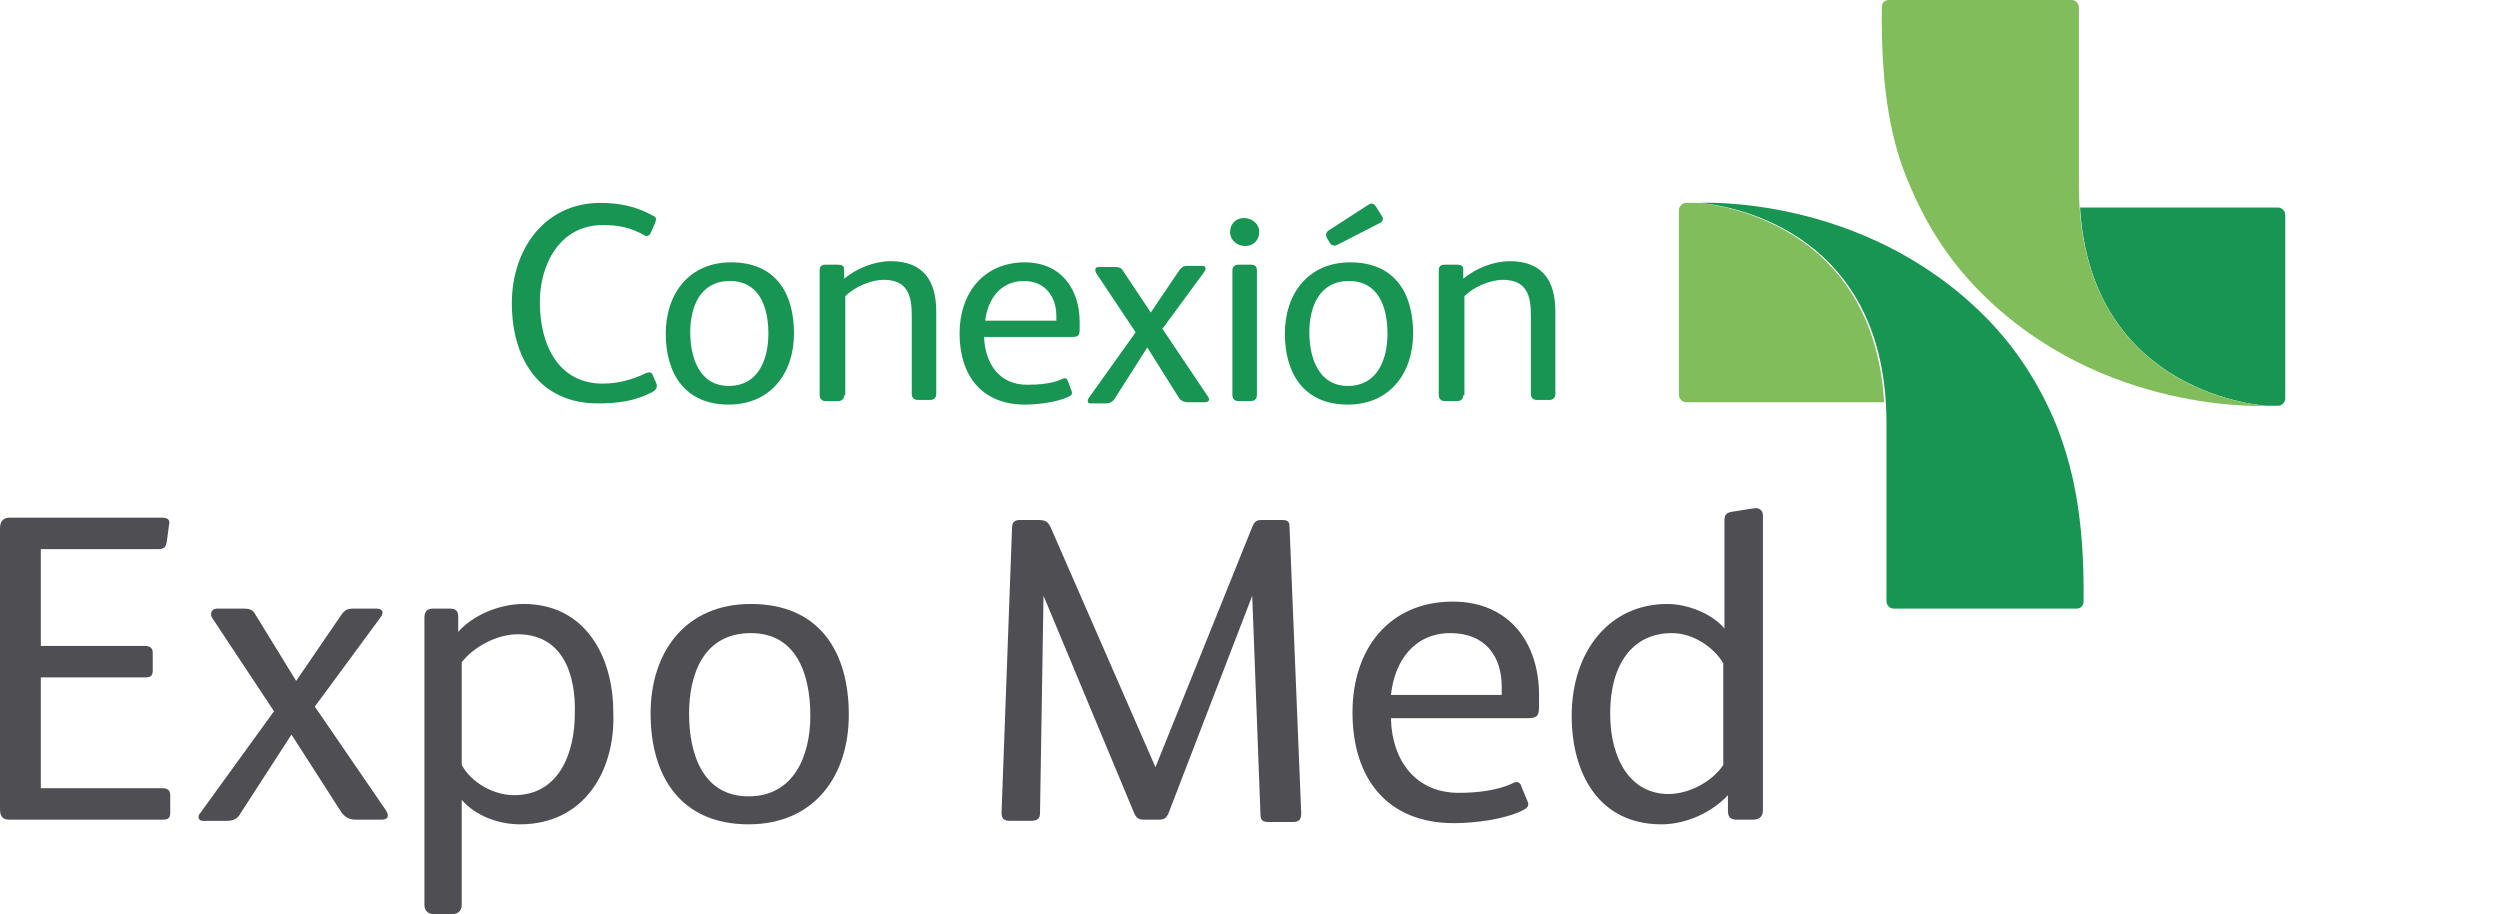 <?xml version="1.0" encoding="utf-8"?>
<!-- Generator: Adobe Illustrator 16.0.0, SVG Export Plug-In . SVG Version: 6.00 Build 0)  -->
<!DOCTYPE svg PUBLIC "-//W3C//DTD SVG 1.1//EN" "http://www.w3.org/Graphics/SVG/1.1/DTD/svg11.dtd">
<svg version="1.1" id="Capa_1" xmlns="http://www.w3.org/2000/svg" xmlns:xlink="http://www.w3.org/1999/xlink" x="0px" y="0px"
	 width="227px" height="83px" viewBox="0 0 227 83" enable-background="new 0 0 227 83" xml:space="preserve">
<g>
	<g>
		<path fill="#82BD5C" d="M154.143,18.421h-1.059c-0.316,0-0.635,0.318-0.635,0.635v16.833c0,0.318,0.318,0.635,0.635,0.635h17.893
			h0.105C170.023,19.268,154.143,18.421,154.143,18.421z"/>
	</g>
	<g>
		<path fill="#199553" d="M186.645,38.43c-1.377-3.282-3.388-6.67-6.458-9.74c-11.116-11.116-25.938-10.269-25.938-10.269
			s17.044,0.847,17.044,20.009v16.197c0,0.318,0.318,0.636,0.637,0.636h16.621c0.423,0,0.635-0.317,0.635-0.636
			C189.291,46.793,188.127,42.135,186.645,38.43z"/>
	</g>
	<g>
		<path fill="#199553" d="M205.807,36.842h1.059c0.317,0,0.635-0.317,0.635-0.635V19.479c0-0.317-0.317-0.635-0.635-0.635h-17.892
			h-0.106C189.926,35.995,205.807,36.842,205.807,36.842z"/>
	</g>
	<g>
		<path fill="#82BD5C" d="M173.411,16.833c1.376,3.282,3.388,6.67,6.458,9.74c11.115,11.116,25.938,10.269,25.938,10.269
			s-17.045-0.847-17.045-20.009V0.635c0-0.317-0.318-0.635-0.635-0.635h-16.621c-0.424,0-0.635,0.318-0.635,0.635
			C170.764,8.469,171.822,13.233,173.411,16.833z"/>
	</g>
	<g>
		<path fill="#199553" d="M58.65,33.877c0.318-0.106,0.529-0.106,0.635,0.212l0.318,0.741c0.105,0.317,0,0.529-0.318,0.741
			c-1.588,0.847-3.176,1.059-4.976,1.059c-5.399,0-7.834-4.128-7.834-9.104c0-4.87,2.965-9.104,8.046-9.104
			c1.694,0,3.282,0.318,4.764,1.165c0.318,0.106,0.318,0.317,0.212,0.635l-0.423,0.953c-0.106,0.212-0.318,0.318-0.529,0.212
			c-1.271-0.741-2.435-0.953-3.812-0.953c-3.917,0-5.717,3.6-5.717,6.987c0,3.917,1.694,7.411,5.717,7.411
			C56.004,34.831,57.38,34.513,58.65,33.877z"/>
		<path fill="#199553" d="M66.167,36.736c-4.023,0-5.717-2.858-5.717-6.458c0-3.6,2.117-6.458,5.928-6.458
			c4.023,0,5.717,2.752,5.717,6.458C72.096,33.877,69.979,36.736,66.167,36.736z M66.273,25.514c-2.752,0-3.599,2.435-3.599,4.658
			c0,2.329,0.847,4.87,3.494,4.87c2.646,0,3.6-2.329,3.6-4.764C69.767,27.843,68.92,25.514,66.273,25.514z"/>
		<path fill="#199553" d="M76.648,35.889c0,0.318-0.212,0.529-0.53,0.529h-1.165c-0.317,0-0.529-0.211-0.529-0.529V24.562
			c0-0.318,0.106-0.529,0.529-0.529h1.165c0.317,0,0.53,0.105,0.53,0.423v0.847c1.164-0.953,2.752-1.588,4.234-1.588
			c2.964,0,4.129,1.8,4.129,4.552v7.517c0,0.318-0.212,0.529-0.529,0.529h-1.165c-0.318,0-0.529-0.211-0.529-0.529v-7.199
			c0-1.8-0.424-3.176-2.541-3.176c-1.165,0-2.646,0.635-3.494,1.482v8.999H76.648z"/>
		<path fill="#199553" d="M89.352,30.596c0.106,2.435,1.376,4.34,3.917,4.34c1.059,0,2.329-0.105,3.176-0.529
			c0.212-0.106,0.424-0.106,0.529,0.212l0.317,0.847c0.106,0.318,0,0.424-0.211,0.53c-1.059,0.529-2.858,0.741-4.023,0.741
			c-3.917,0-5.929-2.646-5.929-6.458c0-3.706,2.223-6.458,5.929-6.458c3.282,0,4.976,2.435,4.976,5.399v0.635
			c0,0.635-0.106,0.741-0.742,0.741H89.352z M95.916,29.114V28.69c0-1.694-0.953-3.176-2.964-3.176c-2.117,0-3.282,1.694-3.494,3.6
			H95.916z"/>
		<path fill="#199553" d="M104.491,28.373l2.646-3.917c0.212-0.211,0.318-0.317,0.635-0.317h1.376c0.317,0,0.424,0.212,0.212,0.53
			l-3.812,5.187l4.129,6.141c0.212,0.317,0.106,0.529-0.317,0.529h-1.482c-0.317,0-0.635-0.106-0.847-0.423l-2.858-4.553l0,0
			l-2.965,4.659c-0.105,0.211-0.423,0.423-0.741,0.423h-1.482c-0.211,0-0.317-0.211-0.105-0.529l4.235-5.929l-3.6-5.399
			c-0.105-0.211-0.105-0.529,0.212-0.529h1.588c0.318,0,0.529,0.106,0.635,0.318L104.491,28.373L104.491,28.373z"/>
		<path fill="#199553" d="M114.337,21.067c0,0.742-0.529,1.271-1.271,1.271c-0.741,0-1.376-0.529-1.376-1.271
			c0-0.741,0.529-1.27,1.271-1.27C113.702,19.797,114.337,20.327,114.337,21.067z M114.125,35.889c0,0.318-0.212,0.529-0.529,0.529
			h-1.165c-0.318,0-0.529-0.211-0.529-0.529V24.562c0-0.318,0.211-0.529,0.529-0.529h1.165c0.317,0,0.529,0.105,0.529,0.529V35.889z
			"/>
		<path fill="#199553" d="M122.383,36.736c-4.023,0-5.717-2.858-5.717-6.458c0-3.6,2.117-6.458,5.929-6.458
			c4.022,0,5.716,2.752,5.716,6.458C128.311,33.877,126.194,36.736,122.383,36.736z M122.488,25.514c-2.752,0-3.6,2.435-3.6,4.658
			c0,2.329,0.848,4.87,3.494,4.87s3.6-2.329,3.6-4.764C125.982,27.843,125.136,25.514,122.488,25.514z M125.453,19.585
			c0.211,0.212,0.105,0.529-0.105,0.635l-3.918,2.011c-0.211,0.106-0.424,0.106-0.635-0.105l-0.318-0.53
			c-0.105-0.211-0.105-0.423,0.106-0.635l3.6-2.329c0.317-0.212,0.529-0.212,0.741,0.106L125.453,19.585z"/>
		<path fill="#199553" d="M132.863,35.889c0,0.318-0.211,0.529-0.529,0.529h-1.164c-0.318,0-0.529-0.211-0.529-0.529V24.562
			c0-0.318,0.105-0.529,0.529-0.529h1.164c0.318,0,0.529,0.105,0.529,0.423v0.847c1.165-0.953,2.754-1.588,4.234-1.588
			c2.965,0,4.13,1.8,4.13,4.552v7.517c0,0.318-0.212,0.529-0.529,0.529h-1.165c-0.317,0-0.529-0.211-0.529-0.529v-7.199
			c0-1.8-0.424-3.176-2.541-3.176c-1.164,0-2.646,0.635-3.493,1.482v8.999H132.863z"/>
	</g>
	<g>
		<path fill="#4F4E52" d="M3.706,58.65h9.422c0.529,0,0.741,0.212,0.741,0.636v1.587c0,0.529-0.211,0.636-0.741,0.636H3.706v10.058
			h11.01c0.529,0,0.741,0.212,0.741,0.635v1.589c0,0.529-0.211,0.635-0.741,0.635H0.847C0.318,74.425,0,74.213,0,73.473V47.958
			c0-0.636,0.318-0.953,0.847-0.953h13.869c0.529,0,0.741,0.212,0.635,0.636l-0.212,1.588c-0.105,0.529-0.317,0.635-0.847,0.635
			H3.706V58.65z"/>
		<path fill="#4F4E52" d="M26.891,61.826l4.128-6.034c0.318-0.423,0.529-0.529,1.059-0.529h2.118c0.529,0,0.741,0.317,0.317,0.847
			l-5.928,8.047l6.458,9.422c0.318,0.529,0.212,0.847-0.423,0.847H32.29c-0.53,0-0.953-0.212-1.271-0.635l-4.552-7.093l0,0
			l-4.658,7.198c-0.212,0.424-0.636,0.636-1.165,0.636h-2.223c-0.424,0-0.529-0.424-0.212-0.741l6.67-9.211l-5.611-8.47
			c-0.212-0.317-0.106-0.847,0.423-0.847h2.435c0.529,0,0.847,0.106,1.059,0.529L26.891,61.826L26.891,61.826z"/>
		<path fill="#4F4E52" d="M47.217,74.849c-1.905,0-4.023-0.741-5.293-2.224v9.528c0,0.529-0.318,0.847-0.848,0.847h-1.693
			c-0.53,0-0.847-0.317-0.847-0.847V56.109c0-0.529,0.212-0.847,0.741-0.847h1.588c0.529,0,0.741,0.212,0.741,0.741v1.377
			c1.271-1.482,3.706-2.541,5.929-2.541c5.611,0,8.152,4.764,8.152,9.846C55.898,69.979,53.04,74.849,47.217,74.849z M47.005,57.592
			c-1.905,0-4.022,1.164-5.081,2.541v9.316c0.847,1.588,2.858,2.752,4.764,2.752c4.129,0,5.505-3.917,5.505-7.41
			C52.299,61.297,51.134,57.592,47.005,57.592z"/>
		<path fill="#4F4E52" d="M67.967,74.849c-6.14,0-8.893-4.341-8.893-10.058c0-5.611,3.176-9.951,9.104-9.951
			c6.141,0,8.893,4.234,8.893,10.057C77.072,70.508,73.896,74.849,67.967,74.849z M68.179,57.486c-4.34,0-5.611,3.811-5.611,7.305
			c0,3.705,1.271,7.517,5.399,7.517c4.129,0,5.611-3.706,5.611-7.305C73.578,61.191,72.308,57.486,68.179,57.486z"/>
		<path fill="#4F4E52" d="M113.702,54.098l-7.623,19.798c-0.211,0.424-0.423,0.529-0.847,0.529h-1.376
			c-0.423,0-0.635-0.105-0.847-0.529l-8.258-19.798l0,0L94.434,73.79c0,0.529-0.211,0.741-0.847,0.741h-1.906
			c-0.529,0-0.741-0.212-0.741-0.741l0.952-25.832c0-0.636,0.318-0.741,0.742-0.741h1.694c0.635,0,0.847,0.212,1.059,0.635
			l9.528,21.809l0,0l8.787-21.809c0.211-0.529,0.423-0.635,0.847-0.635h1.905c0.53,0,0.636,0.212,0.636,0.635l1.059,25.938
			c0,0.529-0.105,0.847-0.742,0.847h-2.223c-0.635,0-0.74-0.212-0.74-0.847L113.702,54.098L113.702,54.098z"/>
		<path fill="#4F4E52" d="M126.301,65.32c0.105,3.705,2.223,6.67,6.14,6.67c1.694,0,3.493-0.212,4.87-0.848
			c0.316-0.211,0.74-0.211,0.847,0.318l0.529,1.27c0.212,0.424,0,0.636-0.424,0.848c-1.693,0.847-4.446,1.164-6.246,1.164
			c-6.034,0-9.21-4.023-9.21-10.057c0-5.823,3.388-10.059,9.104-10.059c5.187,0,7.834,3.812,7.834,8.47v0.953
			c0,0.953-0.106,1.165-1.165,1.165h-12.279V65.32z M136.357,63.097v-0.741c0-2.752-1.482-4.869-4.658-4.869
			c-3.281,0-5.082,2.54-5.398,5.61H136.357z"/>
		<path fill="#4F4E52" d="M150.861,74.849c-5.717,0-8.152-4.659-8.152-9.846c0-5.823,3.389-10.163,8.682-10.163
			c1.8,0,4.023,0.847,5.188,2.223v-9.74c0-0.529,0.105-0.74,0.635-0.847l2.012-0.317c0.529-0.105,0.848,0.212,0.848,0.635v26.785
			c0,0.529-0.318,0.847-0.848,0.847h-1.482c-0.635,0-0.847-0.212-0.847-0.847v-1.377C155.414,73.79,153.084,74.849,150.861,74.849z
			 M156.473,60.238c-0.848-1.482-2.754-2.752-4.658-2.752c-3.6,0-5.611,2.857-5.611,7.305c0,4.234,1.905,7.305,5.293,7.305
			c1.906,0,4.023-1.164,4.977-2.646V60.238z"/>
	</g>
</g>
</svg>
